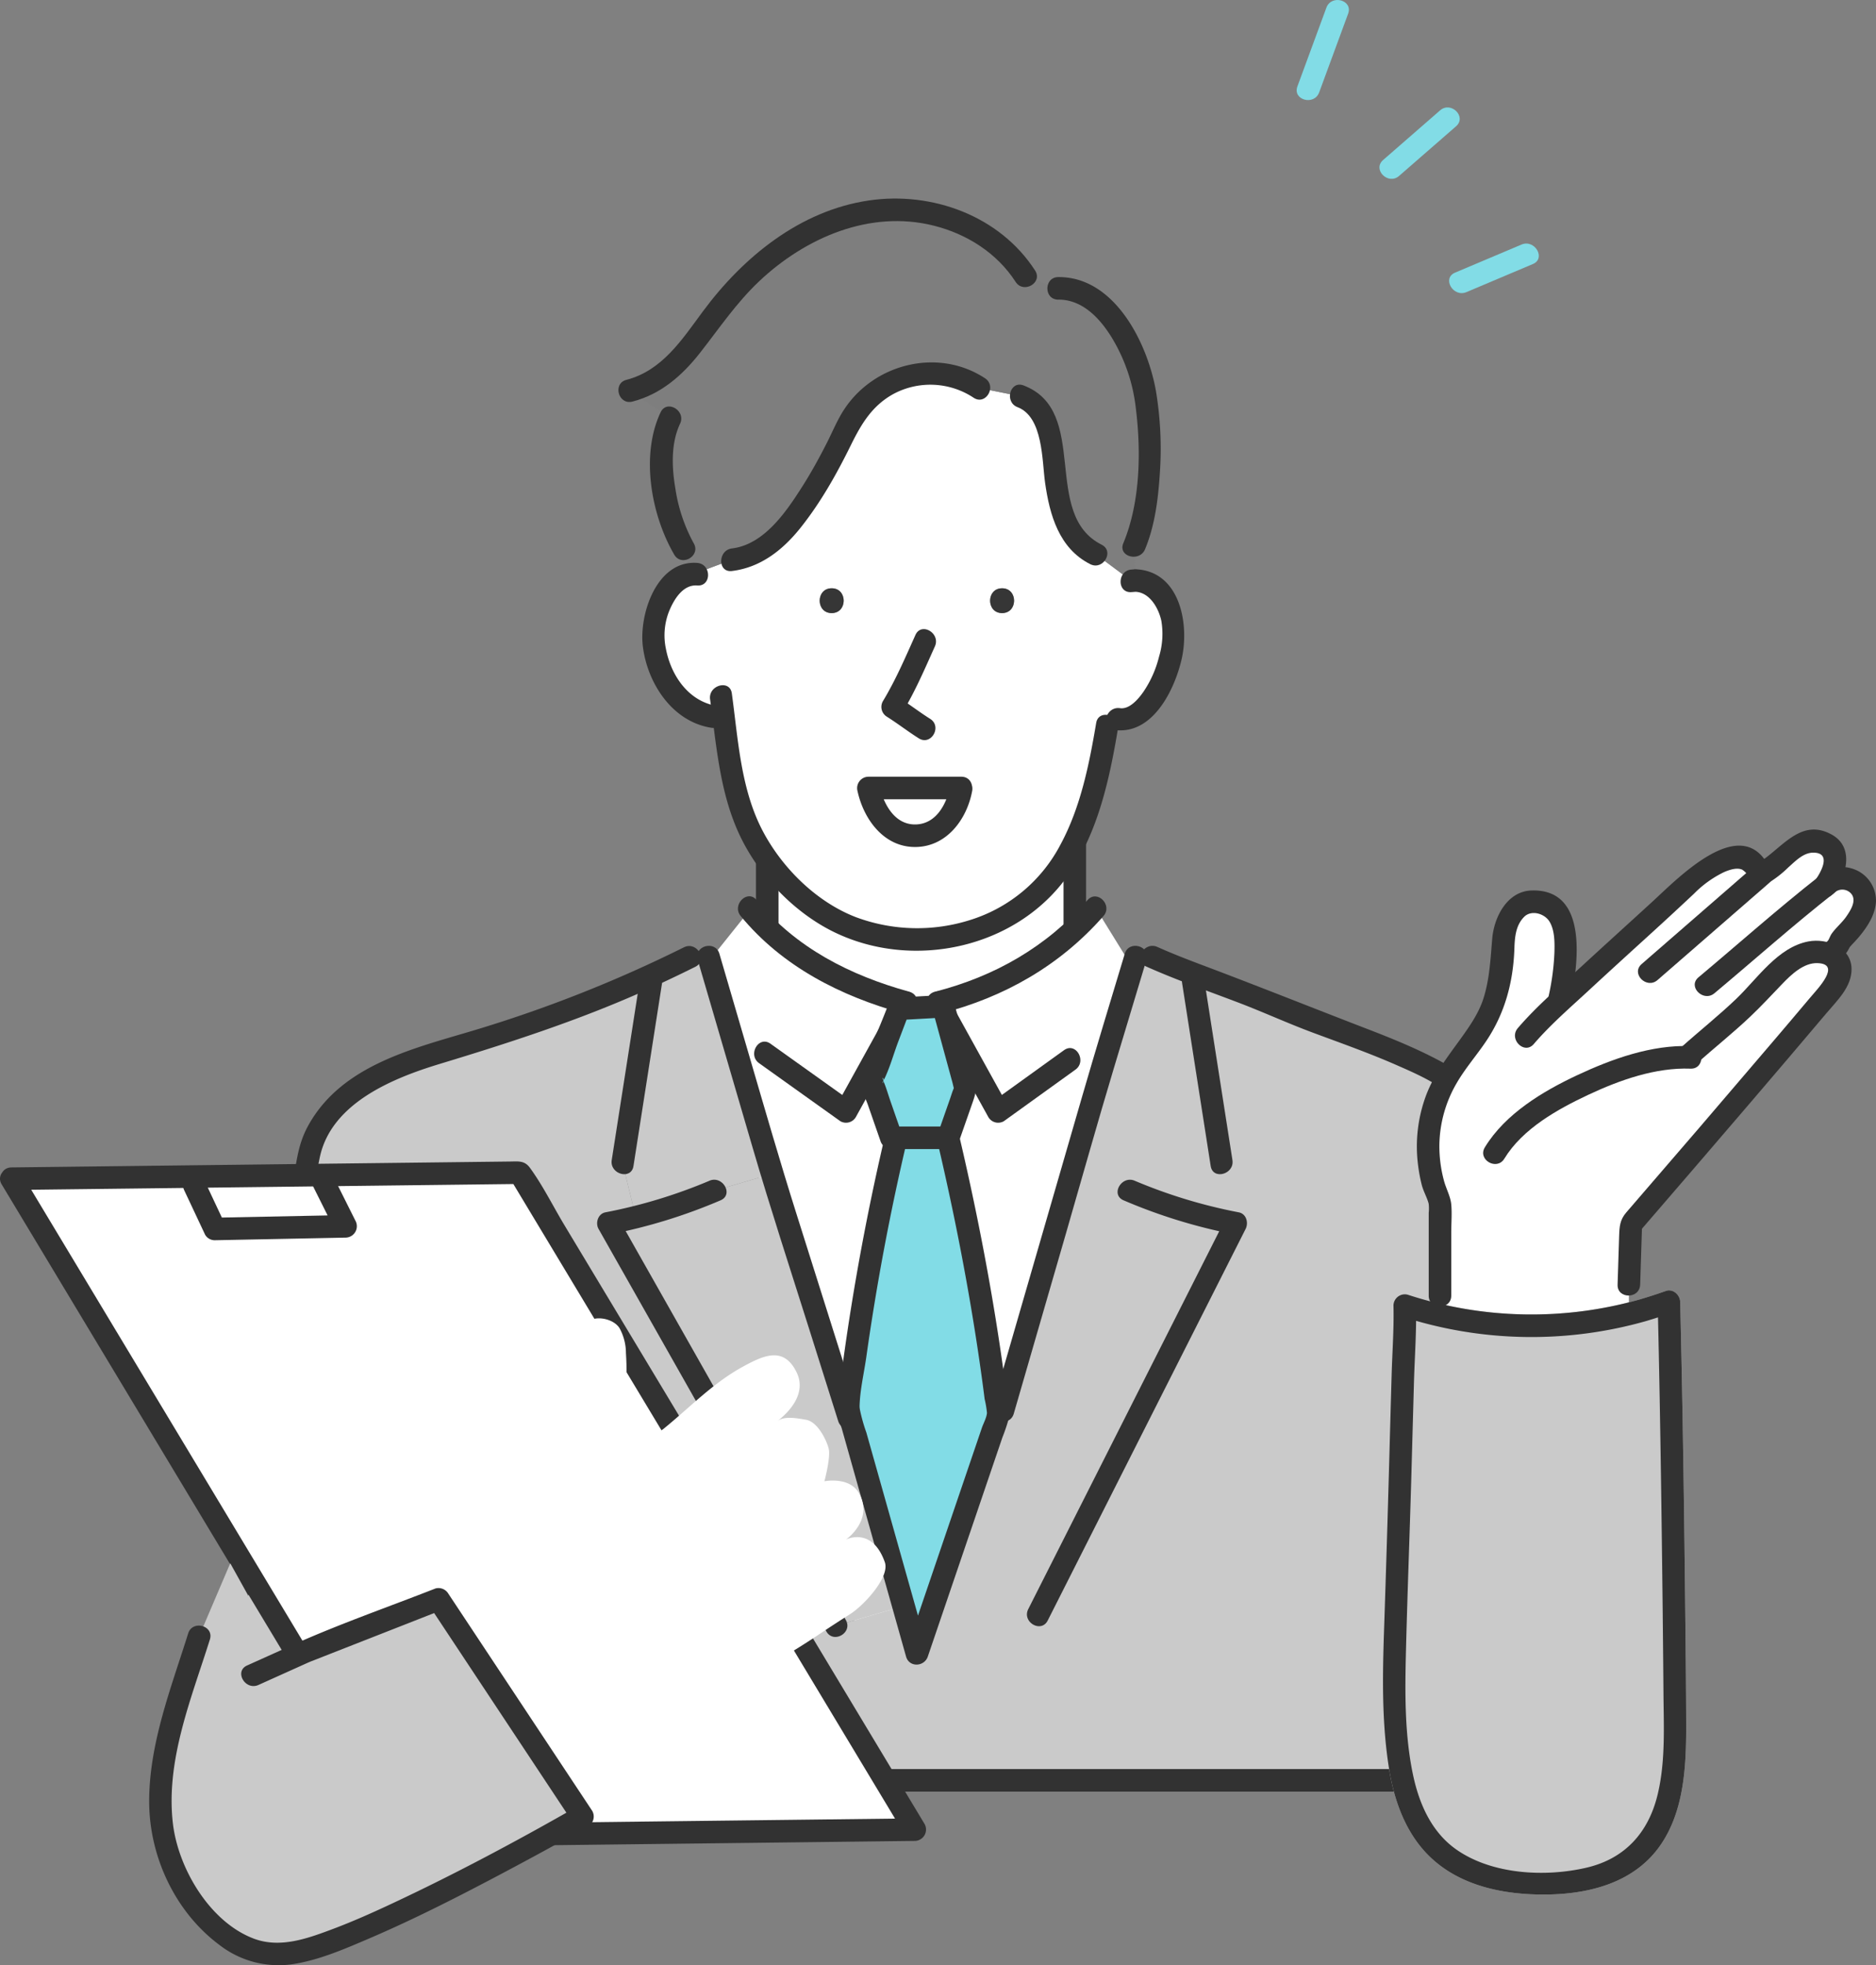 <svg xmlns="http://www.w3.org/2000/svg" width="547" height="572.889" viewBox="0 0 547 572.889">
  <rect x="0" y="0" width="547" height="572.889" fill="#808080" stroke="none"/>
  <g id="dansei" transform="translate(-32.514 -151.915)">
    <path id="パス_2671" data-name="パス 2671" d="M614.144,178.855l8.448-22.958c1.463-3.977-4.889-5.692-6.34-1.748L607.8,177.108c-1.464,3.976,4.888,5.692,6.34,1.747Z" transform="translate(-196.99)" fill="#82dce6"/>
    <path id="パス_2672" data-name="パス 2672" d="M650.016,219.522l16.613-14.47c3.2-2.784-1.47-7.418-4.649-4.649l-16.612,14.47c-3.2,2.784,1.47,7.418,4.649,4.649Z" transform="translate(-209.565 -16.318)" fill="#82dce6"/>
    <path id="パス_2673" data-name="パス 2673" d="M680.245,274.063l19.38-8.189c3.884-1.641.537-7.306-3.319-5.677l-19.38,8.189c-3.884,1.642-.537,7.306,3.319,5.677Z" transform="translate(-220.151 -36.992)" fill="#82dce6"/>
    <g id="グループ_341" data-name="グループ 341" transform="translate(252.94 371.104)">
      <rect id="長方形_328" data-name="長方形 328" width="89.676" height="75.936" transform="translate(3.287 3.288)" fill="#fff"/>
      <path id="パス_2674" data-name="パス 2674" d="M371.074,567.817h89.676a3.335,3.335,0,0,0,3.287-3.287V488.594a3.335,3.335,0,0,0-3.287-3.287H371.074a3.335,3.335,0,0,0-3.287,3.287V564.53c0,4.231,6.575,4.238,6.575,0V488.594l-3.287,3.287h89.676l-3.287-3.287V564.53l3.287-3.287H371.074C366.844,561.243,366.837,567.817,371.074,567.817Z" transform="translate(-367.787 -485.307)" fill="#323232"/>
    </g>
    <path id="パス_2675" data-name="パス 2675" d="M409.509,580.692c-36.16,0-49.9-26.035-49.9-26.035l-11.571,14.464L395.768,789.7l37.606,2.17,41.945-212.62-15.187-24.589S445.669,580.692,409.509,580.692Z" transform="translate(-108.082 -137.959)" fill="#fff"/>
    <path id="パス_2676" data-name="パス 2676" d="M486.168,611.638c-15.042-9.04-38-15.766-48.114-20.343-11.578-5.237-26.751-9.952-38.329-15.188l-4.686.015L385.138,609l-51.947,172.5-2.387.7L326,765.787l-18.3,5.352L241.28,653.807s3.254-.658,7.984-1.873l-3.811-15.672,8.353-53.459-.463-1.02a390.373,390.373,0,0,1-52.352,19.563c-9.539,2.8-19.295,5.287-28,10.1S156.572,623.8,154.041,633.42L124.187,816.209H528.454L503.865,640.471C502.657,631.23,494.16,616.44,486.168,611.638Z" transform="translate(-31.403 -145.306)" fill="#cacaca"/>
    <g id="グループ_342" data-name="グループ 342" transform="translate(222.994 260.766)">
      <path id="パス_2677" data-name="パス 2677" d="M462.809,377.857v.007a7.742,7.742,0,0,0-1.15.087l-10.342-7.7c-18.3-8.751-6.364-40.571-21.992-46.1l-12.005-2.408a25.874,25.874,0,0,0-30.331,1.36c-5.981,4.976-6.617,6.82-9.944,13.582A135.3,135.3,0,0,1,363.81,358.93c-4.694,6.2-10.891,12.15-18.63,12.866l-11.1,4.144a6.336,6.336,0,0,0-1.121.1c-5.511.968-9.532,8.9-10.385,13.646-2.01,11.166,5.2,26.3,17.422,27.916l2.727-.341c1.96,15.332,3.37,28.2,11.709,40.448a67.205,67.205,0,0,0,14.008,14.66c14.652,11.636,36.037,12.952,52.923,5.409a44.95,44.95,0,0,0,17.147-13.206c9.018-11.282,13.126-26.823,16.041-44.318l2.9-2.018c9.618,1.808,18.253-17.646,16.236-28.863C472.782,384.358,468.753,377.777,462.809,377.857Zm-88.548,9.495c-4.665,0-4.657-7.232,0-7.232S378.911,387.352,374.261,387.352Zm10.7,50.985h27.1C408.989,456.526,388.739,457.249,384.957,438.337Zm38.987-50.985c-4.657,0-4.65-7.232,0-7.232S428.6,387.352,423.944,387.352Z" transform="translate(-322.239 -317.48)" fill="#fff"/>
    </g>
    <path id="パス_2678" data-name="パス 2678" d="M460.421,292.087c-4.231-12.778-12.728-24.661-23.721-24.27l-9.59-3.537c-9.864-15.7-30.815-22.412-48.859-18.138-15.223,3.6-26.975,12.077-37.252,23.671-9.279,10.471-14.963,24.393-29.34,27.842l11.933,7.955c-5.569,11.137-.8,30.23,3.978,38.185l1.765,7.377a6.336,6.336,0,0,1,1.121-.1l11.1-4.144c7.738-.716,13.936-6.668,18.63-12.866a135.3,135.3,0,0,0,13.234-22.245c3.327-6.761,3.963-8.605,9.944-13.582a25.874,25.874,0,0,1,30.331-1.36l12.005,2.408c15.628,5.532,3.7,37.353,21.992,46.1l10.342,7.7a7.758,7.758,0,0,1,1.15-.087v-.007L458.83,343C464.139,330.626,464.652,304.866,460.421,292.087Z" transform="translate(-95.621 -31.845)" fill="#7e7e7e"/>
    <path id="パス_2679" data-name="パス 2679" d="M475.116,412.757c-4.65,0-4.657,7.232,0,7.232S479.781,412.757,475.116,412.757Z" transform="translate(-150.417 -89.351)" fill="#363636"/>
    <path id="パス_2680" data-name="パス 2680" d="M350.033,672.39l-16.626,4.867a150.617,150.617,0,0,1-22.672,7.543c-.159.044-.311.08-.463.116-4.73,1.215-7.984,1.873-7.984,1.873L368.714,804.12l18.3-5.352-16.684-57.016Z" transform="translate(-92.411 -178.288)" fill="#cacaca"/>
    <path id="パス_2681" data-name="パス 2681" d="M399.544,412.757c-4.657,0-4.665,7.232,0,7.232S404.2,412.757,399.544,412.757Z" transform="translate(-124.528 -89.351)" fill="#363636"/>
    <path id="パス_2682" data-name="パス 2682" d="M333.694,576.129l-5.511.087q-5.782,2.886-11.658,5.575l.463,1.02-8.353,53.459,3.811,15.672c.152-.036.3-.072.463-.116a150.593,150.593,0,0,0,22.672-7.543l16.626-4.867-9.626-32.9Z" transform="translate(-94.585 -145.314)" fill="#cacaca"/>
    <path id="パス_2683" data-name="パス 2683" d="M347.421,459.863c1.832,13.346,2.774,27.05,8.553,39.428,5.548,11.882,15.992,22.837,27.849,28.532,23.03,11.063,52.96,4.525,67.878-16.542,8.8-12.434,12.146-28.037,14.632-42.79.7-4.139-5.636-5.918-6.339-1.748-2.034,12.065-4.529,24.533-10.384,35.406a44.669,44.669,0,0,1-26.077,21.939A51.163,51.163,0,0,1,390,523.375c-11.482-4.4-21.491-14.276-27.183-25.057-6.486-12.285-7.2-26.7-9.059-40.2-.573-4.173-6.909-2.4-6.339,1.748Z" transform="translate(-107.859 -104.073)" fill="#323232"/>
    <path id="パス_2684" data-name="パス 2684" d="M433.329,432.563c-2.919,6.519-5.8,13.211-9.5,19.331a3.346,3.346,0,0,0,1.179,4.5c3.17,2,6.124,4.3,9.293,6.3,3.59,2.262,6.893-3.425,3.319-5.677-3.17-2-6.124-4.3-9.293-6.3l1.179,4.5c3.7-6.12,6.576-12.812,9.5-19.331,1.715-3.83-3.949-7.177-5.676-3.318Z" transform="translate(-133.894 -95.549)" fill="#323232"/>
    <path id="パス_2685" data-name="パス 2685" d="M333.391,401.492c-11.847-.878-17.039,15.05-15.845,24.436,1.364,10.71,8.591,21.827,19.91,23.612,4.139.653,5.922-5.681,1.748-6.34-8.269-1.3-13.4-8.76-14.927-16.573a19.117,19.117,0,0,1,.79-10.743c1.378-3.5,4.037-8.135,8.324-7.817,4.221.312,4.2-6.264,0-6.575Z" transform="translate(-97.58 -85.48)" fill="#323232"/>
    <path id="パス_2686" data-name="パス 2686" d="M530.411,410.982l1.15-.087a3.355,3.355,0,0,0,3.287-3.287V407.6l-3.287,3.287c4.166.164,6.749,4.749,7.557,8.38a22.851,22.851,0,0,1-.649,10.5,31.705,31.705,0,0,1-4.654,10.406c-1.383,1.951-3.967,5.038-6.739,4.638-4.139-.6-5.926,5.736-1.747,6.34,11.134,1.609,17.553-11.419,19.681-20.447,2.4-10.18-.31-25.874-13.448-26.393a3.326,3.326,0,0,0-3.287,3.287v.007l3.287-3.287-1.15.087c-4.193.316-4.227,6.893,0,6.575Z" transform="translate(-167.997 -86.458)" fill="#323232"/>
    <path id="パス_2687" data-name="パス 2687" d="M360.583,555.071c12.177,14.785,29.2,23.378,47.4,28.406,4.084,1.129,5.827-5.212,1.747-6.34-17.2-4.755-32.985-12.741-44.494-26.716-2.692-3.268-7.32,1.406-4.65,4.649Z" transform="translate(-112.105 -136.128)" fill="#323232"/>
    <path id="パス_2688" data-name="パス 2688" d="M368.411,612.413l23.7,16.916a3.314,3.314,0,0,0,4.5-1.18q8.771-15.872,17.545-31.741c2.049-3.705-3.627-7.026-5.676-3.318q-8.774,15.869-17.545,31.741l4.5-1.18-23.7-16.916c-3.45-2.462-6.737,3.237-3.319,5.677Z" transform="translate(-114.567 -150.569)" fill="#323232"/>
    <path id="パス_2689" data-name="パス 2689" d="M341.852,575.345q8.034,27.471,16.072,54.942c5.189,17.734,10.947,35.3,16.507,52.922l8.4,26.636c1.268,4.02,7.618,2.3,6.339-1.748l-18.62-59.013c-4.729-14.988-9.082-30.08-13.494-45.165q-4.436-15.16-8.869-30.322c-1.185-4.052-7.532-2.328-6.339,1.748Z" transform="translate(-105.912 -143.656)" fill="#323232"/>
    <path id="パス_2690" data-name="パス 2690" d="M312.143,583.724l-8.353,53.459c-.647,4.139,5.687,5.922,6.339,1.748l8.353-53.459c.647-4.139-5.687-5.922-6.339-1.748Z" transform="translate(-92.909 -147.1)" fill="#323232"/>
    <path id="パス_2691" data-name="パス 2691" d="M330.053,675.314a150.647,150.647,0,0,1-30.333,9.2c-2.126.435-2.95,3.089-1.964,4.829L320.148,728.9l35.75,63.146,8.284,14.632c2.084,3.682,7.766.372,5.676-3.318L347.465,763.8l-35.75-63.146-8.284-14.632-1.964,4.829a158.094,158.094,0,0,0,31.9-9.863c3.864-1.7.522-7.366-3.319-5.677Z" transform="translate(-90.717 -179.183)" fill="#323232"/>
    <path id="パス_2692" data-name="パス 2692" d="M490.439,550.445c-11.949,13.618-27.023,22.248-44.487,26.716-4.1,1.048-2.36,7.39,1.748,6.34,18.475-4.726,34.746-14,47.388-28.406,2.78-3.169-1.852-7.837-4.649-4.649Z" transform="translate(-140.822 -136.15)" fill="#323232"/>
    <path id="パス_2693" data-name="パス 2693" d="M483.557,608.617l-20.886,15.035,4.5,1.179q-8.774-15.868-17.538-31.741c-2.046-3.7-7.726-.392-5.676,3.318q8.765,15.872,17.537,31.741a3.307,3.307,0,0,0,4.5,1.18l20.886-15.035c3.4-2.45.124-8.155-3.319-5.677Z" transform="translate(-140.788 -150.569)" fill="#323232"/>
    <path id="パス_2694" data-name="パス 2694" d="M511.1,573.6c-4.221,14.017-8.494,28.019-12.567,42.08l-20.161,69.609-5.978,20.642c-1.179,4.072,5.163,5.811,6.339,1.748l15.314-52.872c4.623-15.964,9.094-31.982,13.887-47.9l9.5-31.562c1.223-4.06-5.121-5.8-6.339-1.748Z" transform="translate(-150.629 -143.659)" fill="#323232"/>
    <g id="グループ_343" data-name="グループ 343" transform="translate(276.542 479.446)">
      <path id="パス_2695" data-name="パス 2695" d="M422.862,655.1a700.132,700.132,0,0,0-14.16,80.166l20.034,71.048,23.61-69.356A730.83,730.83,0,0,0,437.615,655.1Z" transform="translate(-405.405 -651.811)" fill="#82dce6"/>
      <path id="パス_2696" data-name="パス 2696" d="M417.975,652.511Q411.24,681,406.853,709.972q-1.013,6.729-1.9,13.476c-.447,3.389-1.69,7.645-1.122,11.044a43.465,43.465,0,0,0,1.258,4.461l14.235,50.48,4.523,16.04c.915,3.243,5.319,3,6.34,0l13.7-40.229,8.047-23.64a52.486,52.486,0,0,0,1.78-5.227c.432-1.92-.139-4.041-.383-5.979q-.9-7.174-1.961-14.327c-3.156-21.355-7.332-42.555-12.3-63.56a3.332,3.332,0,0,0-3.17-2.413H421.144c-4.231,0-4.237,6.575,0,6.575H435.9l-3.17-2.413c4.394,18.58,8.164,37.31,11.165,56.167q1.075,6.753,2.012,13.528.444,3.22.849,6.444a30.012,30.012,0,0,1,.684,4.037c-.105,1.4-1.051,3.085-1.5,4.4l-16.883,49.592-5.206,15.294h6.34l-10.994-38.987-6.934-24.591a48.774,48.774,0,0,1-1.863-6.606,6.693,6.693,0,0,1-.109-1.055c.108-4.691,1.321-9.766,1.985-14.47q4.538-32.14,12.04-63.757C425.287,650.145,418.949,648.389,417.975,652.511Z" transform="translate(-403.687 -650.098)" fill="#323232"/>
    </g>
    <path id="パス_2697" data-name="パス 2697" d="M556.724,585.473l8.353,53.459c.651,4.168,6.987,2.4,6.339-1.748l-8.353-53.459c-.651-4.168-6.987-2.4-6.339,1.748Z" transform="translate(-179.552 -147.101)" fill="#323232"/>
    <path id="パス_2698" data-name="パス 2698" d="M516.109,680.991a157.833,157.833,0,0,0,31.9,9.863l-1.964-4.829-19.518,38.611-31.085,61.491-7.1,14.047c-1.9,3.767,3.765,7.1,5.676,3.318l19.518-38.611,31.085-61.491,7.1-14.047c.893-1.767.235-4.378-1.964-4.829a150.3,150.3,0,0,1-30.333-9.2c-3.836-1.691-7.186,3.972-3.319,5.677Z" transform="translate(-156.012 -179.183)" fill="#323232"/>
    <path id="パス_2699" data-name="パス 2699" d="M429.3,317.238c-13.545-8.922-32.114-4.4-40.983,8.937-2.035,3.059-3.45,6.554-5.106,9.82-2.22,4.378-4.584,8.688-7.221,12.83-4.649,7.3-11.091,16.865-20.489,18.017-4.146.509-4.2,7.089,0,6.575,8.394-1.029,14.863-6.157,20.014-12.621,5.892-7.393,10.52-15.66,14.688-24.118,3.084-6.258,6.293-11.651,12.728-15.052a22.848,22.848,0,0,1,23.049,1.29c3.544,2.334,6.841-3.357,3.319-5.677Z" transform="translate(-109.568 -55.047)" fill="#323232"/>
    <path id="パス_2700" data-name="パス 2700" d="M428.277,260.933c-10.306-15.95-30.041-23.131-48.468-20.424-20.1,2.954-36.685,16.5-48.445,32.395-6.045,8.169-11.816,17.192-22.25,19.894-4.093,1.06-2.358,7.4,1.748,6.34,8.3-2.15,14.526-7.6,19.717-14.217,5.611-7.15,10.56-14.542,17.21-20.827,13.488-12.747,32.338-20.934,50.974-16.234,9.649,2.433,18.389,7.958,23.839,16.392,2.288,3.542,7.982.25,5.676-3.318Z" transform="translate(-93.949 -30.156)" fill="#323232"/>
    <path id="パス_2701" data-name="パス 2701" d="M482.634,329.027c7.475,2.854,7.12,15.553,8.026,21.989,1.32,9.386,4.056,19.193,13.181,23.783,3.77,1.9,7.1-3.774,3.319-5.677-17.757-8.931-3.209-38.963-22.778-46.435-3.956-1.511-5.667,4.843-1.747,6.34Z" transform="translate(-153.429 -58.419)" fill="#323232"/>
    <path id="パス_2702" data-name="パス 2702" d="M500.2,281.341c7.192-.051,12.372,5.7,15.817,11.433a50.447,50.447,0,0,1,6.73,19.677c1.638,12.827,1.442,27.806-3.586,39.913-1.621,3.9,4.737,5.605,6.339,1.748,2.857-6.878,3.82-14.57,4.3-21.95a102.948,102.948,0,0,0-1.074-23.894c-2.393-14.008-11.965-33.619-28.521-33.5-4.229.031-4.239,6.605,0,6.575Z" transform="translate(-159.116 -42.083)" fill="#323232"/>
    <path id="パス_2703" data-name="パス 2703" d="M323.868,333.848c-5.9,12.478-2.786,29.887,3.978,41.5,2.128,3.655,7.812.349,5.676-3.318a48.048,48.048,0,0,1-5.385-16.182c-1.019-6.054-1.277-13.005,1.408-18.684,1.8-3.8-3.868-7.145-5.676-3.318Z" transform="translate(-98.735 -61.741)" fill="#323232"/>
    <g id="グループ_344" data-name="グループ 344" transform="translate(282.458 378.336)">
      <path id="パス_2704" data-name="パス 2704" d="M444.732,501.307h-27.1C421.416,520.219,441.666,519.5,444.732,501.307Z" transform="translate(-414.38 -498.02)" fill="#fff"/>
      <path id="パス_2705" data-name="パス 2705" d="M443.037,496.307h-27.1a3.33,3.33,0,0,0-3.17,4.162c1.792,8.26,7.726,16.457,16.987,16.326,9.062-.129,14.918-8.087,16.45-16.326.77-4.136-5.565-5.909-6.339-1.748-.979,5.261-3.982,11.346-10.111,11.5-6.3.157-9.5-6.222-10.648-11.5l-3.17,4.161h27.1C447.268,502.882,447.274,496.307,443.037,496.307Z" transform="translate(-412.685 -496.307)" fill="#323232"/>
    </g>
    <path id="パス_2706" data-name="パス 2706" d="M261.66,571.725A387.886,387.886,0,0,1,200.223,596c-17.576,5.258-38.085,10.039-47.894,27.3-2.511,4.419-3.26,8.342-4.041,13.121l-3.013,18.449-9.9,60.622-10.407,63.718c-1.849,11.322-3.8,22.632-5.548,33.97-.026.169-.055.338-.083.507-.339,2.071.853,4.161,3.17,4.161H477.16c16.279,0,32.662.54,48.935,0,.226-.007.452,0,.678,0,2.356,0,3.46-2.09,3.17-4.161l-4.136-29.562-8.931-63.835-8.511-60.831c-1.707-12.2-2.275-24.773-8.2-35.825-3.629-6.768-8.481-13.294-15.223-17.189-7.632-4.409-15.866-7.768-24.077-10.93-15.9-6.123-31.706-12.446-47.649-18.448-4.546-1.711-9.077-3.461-13.512-5.445-3.83-1.713-7.178,3.951-3.319,5.677,8.817,3.944,17.941,7.117,26.961,10.553,7.27,2.769,14.333,6.016,21.625,8.73,8.121,3.022,16.305,5.907,24.248,9.383,7.344,3.214,14.8,6.448,19.945,12.808a47.087,47.087,0,0,1,10.153,23.085l2.14,15.292,8.082,57.764,9.056,64.728,3.312,23.666c.523,3.738.594,7.955,1.622,11.6a4.068,4.068,0,0,1,.075.532l3.17-4.162H138.919c-5.1,0-10.66-.626-15.735,0a5.569,5.569,0,0,1-.678,0l3.17,4.162,4.488-27.475,9.963-61,10.191-62.4c1.716-10.5,2.964-21.221,5.168-31.638,3.339-15.79,21.327-23.067,34.944-27.2,20.246-6.144,40.139-12.572,59.494-21.209q7.6-3.393,15.056-7.112c3.789-1.883.462-7.556-3.319-5.677Z" transform="translate(-29.722 -143.662)" fill="#323232"/>
    <g id="グループ_345" data-name="グループ 345" transform="translate(283.423 441.973)">
      <path id="パス_2707" data-name="パス 2707" d="M426.942,598.831,418.987,619.8l5.786,16.634h16.633l5.062-14.464-6.509-23.866Z" transform="translate(-415.809 -594.816)" fill="#82dce6"/>
      <path id="パス_2708" data-name="パス 2708" d="M422.117,596.242c-2.569,6.772-5.786,13.567-7.785,20.524-.766,2.666,1.124,5.918,1.989,8.4l3.627,10.427a3.391,3.391,0,0,0,3.17,2.413H439.75a3.383,3.383,0,0,0,3.17-2.413l3.781-10.8c.981-2.8,1.534-4.482.751-7.355l-5.978-21.92a3.33,3.33,0,0,0-3.17-2.414l-13.018.724c-4.207.233-4.235,6.809,0,6.575l13.018-.724-3.17-2.413,5.82,21.34c.147.536.8,3.663.68,1.658-.09-1.55-.122-.385-.387.249-.379.909-.656,1.876-.982,2.805l-3.685,10.529,3.17-2.414H423.117l3.17,2.414-3.419-9.83c-.654-1.88-1.2-3.841-1.974-5.676-.046-.11-.263-1.057-.382-1.1,1.145.387-.571,2.6.283.945,1.839-3.575,2.944-7.762,4.369-11.52l3.292-8.679C429.958,594.029,423.605,592.317,422.117,596.242Z" transform="translate(-414.153 -593.101)" fill="#323232"/>
    </g>
    <g id="グループ_346" data-name="グループ 346" transform="translate(32.514 490.483)">
      <path id="パス_2709" data-name="パス 2709" d="M37.58,673.633,152.793,865.146l148.2-1.754L185.78,671.879Z" transform="translate(-34.249 -668.596)" fill="#fff"/>
      <path id="パス_2710" data-name="パス 2710" d="M33.006,673.582l28.97,48.156L116.219,811.9l21.8,36.24c3.308,5.5,6.279,11.544,10.067,16.733,1.551,2.126,3.369,1.841,5.64,1.815l13.25-.156,46.745-.554,83.974-.994,1.561-.018a3.317,3.317,0,0,0,2.838-4.947l-28.97-48.156L218.882,721.7l-21.8-36.24c-3.308-5.5-6.279-11.544-10.067-16.733-1.551-2.125-3.369-1.842-5.64-1.815l-13.25.157-46.745.553-83.974.994-1.561.018c-4.227.05-4.239,6.625,0,6.575l49.91-.59,79.963-.947,18.327-.217-2.839-1.629,38.936,64.72,62.048,103.14,14.229,23.652,2.838-4.946-49.91.59-79.962.947-18.327.217,2.839,1.629-38.936-64.72L52.912,693.916,38.683,670.264C36.5,666.642,30.818,669.944,33.006,673.582Z" transform="translate(-32.514 -666.886)" fill="#323232"/>
    </g>
    <path id="パス_2711" data-name="パス 2711" d="M114.011,676.232l6.1,12.971a3.225,3.225,0,0,0,2.838,1.628l38.15-.763a3.328,3.328,0,0,0,2.838-4.947l-6.867-13.733c-1.892-3.785-7.565-.46-5.676,3.318l6.866,13.734,2.839-4.946-38.15.763,2.838,1.628-6.1-12.971c-1.8-3.826-7.47-.492-5.677,3.318Z" transform="translate(-27.798 -177.373)" fill="#323232"/>
    <path id="パス_2712" data-name="パス 2712" d="M141.385,874.708l-6.509-10.125-10.848-19.526L114.92,866.4l-6.074,19.372c-3.746,11.918-6.394,24.508-4.608,36.876,2.227,15.336,16.747,37.043,34.136,36.387,4.4-.168,8.675-1.488,12.849-2.9,25.468-8.629,54.027-25.324,76.269-40.294l-41.2-57.988Z" transform="translate(-24.374 -237.435)" fill="#cacaca"/>
    <path id="パス_2713" data-name="パス 2713" d="M351.192,800.935c.382-.275,8.058-5.844,3.762-13.52-2.762-4.929-10.064-3.456-10.064-3.456s1.854-6.951,1.259-9.438-3.212-7.905-6.607-8.492c-2.518-.427-6.348-1.2-8.355.389,4.266-3.311,8.355-8.561,5.593-14.222-1.778-3.64-4.029-4.952-6.577-4.952-2.785,0-5.928,1.572-9.217,3.38-8.676,4.769-15.313,11.8-23.02,18.06-2.289,1.854-15.39,7.508-15.39,7.508s-1.419-3.914.29-7.051c4.174-7.645,4.677-13.916,4.151-22.607a15.178,15.178,0,0,0-1.87-7.218c-1.335-2.121-4.654-3.189-7.126-2.762-3.93.679-5.456,5.371-6.524,9.21-2.777,9.98-6.2,17.686-12.787,25.682-4.96,6.028-5.692,11.27-6.1,19.075-.32,5.982-2.235,19.616-2.235,19.616l-7.684,8.615,32.809,48.832c.656-.42,50.167-27.216,66.412-38.066,3.693-2.472,7.233-4.784,10.529-6.875,3.907-2.471,11.6-10.735,10.064-15.092C358.906,797.334,351.581,800.745,351.192,800.935Z" transform="translate(-71.994 -200.235)" fill="#fff"/>
    <path id="パス_2714" data-name="パス 2714" d="M110.04,869.273c-5,15.935-11.4,32.135-11.367,49.061.031,15.943,7.561,32.115,20.474,41.724a28.154,28.154,0,0,0,21.964,5.521c7.47-1.252,14.728-4.412,21.661-7.379,13.495-5.775,26.594-12.491,39.554-19.367,8.177-4.338,16.315-8.76,24.351-13.353a3.319,3.319,0,0,0,1.179-4.5l-36.71-55.4-5.255-7.93a3.345,3.345,0,0,0-3.712-1.511c-13.9,5.453-28.14,10.391-41.761,16.52l-13.2,5.939c-3.852,1.733-.513,7.4,3.318,5.677l11.3-5.087c.941-.423,1.882-.843,2.821-1.27.548-.249,1.786-.755.363-.185.74-.3,1.486-.583,2.229-.874l27.9-10.943,8.766-3.438-3.712-1.511,36.709,55.4,5.255,7.93,1.179-4.5c-17.534,10.021-35.426,19.566-53.714,28.135-5.713,2.677-11.48,5.262-17.388,7.48-7.306,2.742-15.31,5.705-23,2.836-12.895-4.809-22.163-20.536-23.67-33.715-2.1-18.354,5.406-36.326,10.8-53.518,1.268-4.046-5.076-5.778-6.34-1.747Z" transform="translate(-22.663 -241.178)" fill="#323232"/>
    <g id="グループ_350" data-name="グループ 350" transform="translate(435.771 393.737)">
      <g id="グループ_348" data-name="グループ 348" transform="translate(0 3.442)">
        <path id="パス_2715" data-name="パス 2715" d="M791.2,537.646c-4.327-3.712-7.935-1.181-9.3.087l-.048.048-.343.287c1.038-1.484,5.628-8.573,1.214-11.726a8.372,8.372,0,0,0-8.206-.575c-3.424,1.477-8.493,7.464-11.782,8.893-.391-1.022-2.211-3.64-3.225-4.151-6.322-3.161-14.728,3.776-18.958,7.895-4.67,4.558-22.3,20.284-34.62,31.85l-1.533-.319c2.227-10.808,2.786-22.207-2.53-25.687-3.185-2.083-7.855-2.523-10.3.391-4.726,5.62-3.512,10.01-3.936,13.515-1.828,15.167-3.24,16.883-9.475,26.063-1.732,2.546-6.114,7.089-9.148,14.281-3.361,7.958-5.069,19.174.328,32.13v31.555c15.877,5.189,21.385,5.156,37.151,3.68,7.4-.678,10.528-1.532,17.929-3.68V654.2l.559-17.553S769.516,585.07,783.82,567.8c1.821-2.187,3.736-6.753.447-9.037a8.157,8.157,0,0,0-1.189-.7l.343-.639c3.935-3.281.591-1.564,3.976-4.965C790.421,549.42,796.281,542,791.2,537.646Z" transform="translate(-652.725 -524.969)" fill="#fff"/>
        <g id="グループ_347" data-name="グループ 347" transform="translate(0 130.904)">
          <path id="パス_2716" data-name="パス 2716" d="M723.552,731.546a118.312,118.312,0,0,1-22.2,4.254,116.254,116.254,0,0,1-47.425-5.564l.04,1.636c-.814,24.076-1.629,59.334-2.45,83.417-.423,12.692-1.054,24.7-.24,37.055,1.31,19.773,4.789,46.3,43.106,46.3a60.115,60.115,0,0,0,12.636-1.206c20-4.287,25.68-19.8,25.68-42.7,0-19.956-.8-87.01-1.748-125.6Q727.252,730.472,723.552,731.546Z" transform="translate(-647.593 -725.812)" fill="#cacaca"/>
          <path id="パス_2717" data-name="パス 2717" d="M720.963,726.64a115.776,115.776,0,0,1-67.875-1.309,3.313,3.313,0,0,0-4.162,3.17c.164,6.692-.339,13.445-.533,20.136q-.36,12.427-.694,24.855-.673,24.427-1.492,48.849c-.473,13.752-.752,27.68,1.456,41.313,1.5,9.289,4.841,18.614,11.689,25.33,8.935,8.765,21.848,11.3,33.957,11.206,12.892-.105,26.2-3.541,33.73-14.795,6.677-9.977,7.256-22.891,7.231-34.5-.022-9.971-.125-19.942-.231-29.912-.331-31.195-.752-62.392-1.515-93.579-.049-2-2.081-3.9-4.161-3.17q-3.671,1.3-7.4,2.4c-4.047,1.2-2.323,7.548,1.748,6.34q3.733-1.108,7.4-2.4l-4.161-3.169c.649,26.51,1.03,53.029,1.354,79.545q.208,17.057.342,34.116c.069,9.961.65,20.2-1.691,29.96-2.644,11.022-9.48,18.687-20.676,21.314-12.022,2.82-27.531,2.053-37.973-5.24-7.231-5.05-10.855-13.266-12.643-21.643-2.524-11.828-2.391-24.311-2.091-36.322.437-17.452,1.128-34.9,1.609-52.353q.36-13.028.725-26.056c.212-7.384.774-14.842.593-22.227l-4.161,3.17a122.192,122.192,0,0,0,71.372,1.309C726.773,731.823,725.047,725.477,720.963,726.64Z" transform="translate(-645.878 -724.077)" fill="#cacaca"/>
        </g>
      </g>
      <g id="グループ_349" data-name="グループ 349" transform="translate(0 0)">
        <path id="パス_2718" data-name="パス 2718" d="M720.963,726.64a115.776,115.776,0,0,1-67.875-1.309,3.313,3.313,0,0,0-4.162,3.17c.164,6.692-.339,13.445-.533,20.136q-.36,12.427-.694,24.855-.673,24.427-1.492,48.849c-.473,13.752-.752,27.68,1.456,41.313,1.5,9.289,4.841,18.614,11.689,25.33,8.935,8.765,21.848,11.3,33.957,11.206,12.892-.105,26.2-3.541,33.73-14.795,6.677-9.977,7.256-22.891,7.231-34.5-.022-9.971-.125-19.942-.231-29.912-.331-31.195-.752-62.392-1.515-93.579-.049-2-2.081-3.9-4.161-3.17q-3.671,1.3-7.4,2.4c-4.047,1.2-2.323,7.548,1.748,6.34q3.733-1.108,7.4-2.4l-4.161-3.169c.649,26.51,1.03,53.029,1.354,79.545q.208,17.057.342,34.116c.069,9.961.65,20.2-1.691,29.96-2.644,11.022-9.48,18.687-20.676,21.314-12.022,2.82-27.531,2.053-37.973-5.24-7.231-5.05-10.855-13.266-12.643-21.643-2.524-11.828-2.391-24.311-2.091-36.322.437-17.452,1.128-34.9,1.609-52.353q.36-13.028.725-26.056c.212-7.384.774-14.842.593-22.227l-4.161,3.17a122.192,122.192,0,0,0,71.372,1.309C726.773,731.823,725.047,725.477,720.963,726.64Z" transform="translate(-645.878 -589.731)" fill="#323232"/>
        <path id="パス_2719" data-name="パス 2719" d="M756.493,669.292l.559-17.553-.963,2.324q16.373-18.958,32.667-37.986,11.05-12.9,22.017-25.88c3.147-3.743,7.423-7.7,7.359-12.962-.076-6.323-7.214-9.01-12.574-8-8.947,1.694-14.851,10.8-21.006,16.693-5.233,5.014-10.923,9.513-16.31,14.357-3.152,2.835,1.509,7.473,4.649,4.649,5.168-4.647,10.624-8.968,15.671-13.748,3.239-3.068,6.252-6.336,9.343-9.548,2.594-2.7,6.235-6.221,10.3-6.08,7.135.247-.03,7.547-2.08,9.986q-5.508,6.552-11.067,13.062-21.2,24.892-42.6,49.62c-1.866,2.163-2,4.06-2.093,6.88l-.451,14.182c-.135,4.232,6.44,4.227,6.575,0Z" transform="translate(-681.516 -536.62)" fill="#323232"/>
        <path id="パス_2720" data-name="パス 2720" d="M750.747,615.739c-11.347-.425-22.9,3.729-33.022,8.471-10.1,4.732-20.981,11.261-26.939,21.025-2.21,3.621,3.474,6.928,5.677,3.318,5.348-8.765,15.55-14.432,24.58-18.666,9.079-4.256,19.539-7.954,29.7-7.573,4.231.159,4.225-6.416,0-6.574Z" transform="translate(-661.089 -552.61)" fill="#323232"/>
        <path id="パス_2721" data-name="パス 2721" d="M797.342,538.214c3.747-5,6.072-13.323-.589-17.011-9.6-5.313-15.181,5.216-22.484,8.826l4.5,1.179c-7.923-17.064-26.708,2.6-34.436,9.673-6.747,6.172-13.532,12.3-20.257,18.5-6.383,5.879-13.181,11.632-18.841,18.227-2.742,3.2,1.888,7.866,4.649,4.649,4.895-5.7,10.708-10.7,16.215-15.8,6.087-5.637,12.229-11.214,18.363-16.8q6.112-5.568,12.137-11.225a31.542,31.542,0,0,1,8.744-6.282c1.439-.623,3.753-1.45,5.319-.712a6.156,6.156,0,0,1,2.43,3.091c.784,1.688,3.031,1.9,4.5,1.18a31.733,31.733,0,0,0,6.505-4.942c2.068-1.814,4.385-4.338,7.365-4.3,5.47.068,2.018,6.015.207,8.433-2.537,3.388,3.168,6.668,5.677,3.318Z" transform="translate(-665.923 -519.733)" fill="#323232"/>
        <path id="パス_2722" data-name="パス 2722" d="M844.435,563.646a12.12,12.12,0,0,0,3.039-3.888c.13-.237,1.617-1.759,2.3-2.544,2.587-2.988,5.169-6.726,5.375-10.816a9.771,9.771,0,0,0-7.054-9.619c-3.6-1.115-7.087.107-9.83,2.533-3.176,2.809,1.488,7.444,4.649,4.649a3.4,3.4,0,0,1,5.262.506c1.222,1.975-.5,4.6-1.621,6.244-1.239,1.821-2.963,3.2-4.244,4.975-.5.69-.7,1.412-1.131,2.114-.268.439.185-.245.079-.1a10.781,10.781,0,0,1-1.469,1.3c-3.215,2.762,1.454,7.394,4.649,4.649Z" transform="translate(-711.415 -525.43)" fill="#323232"/>
        <path id="パス_2723" data-name="パス 2723" d="M705.688,579.12c2.131-10.361,5.565-32.939-11.382-32.371-7.112.238-10.911,7.774-11.444,14.057-.5,5.9-.752,11.8-2.581,17.5-1.416,4.408-4.256,8.39-6.944,12.109-3.776,5.226-7.487,10.025-9.792,16.152a42.641,42.641,0,0,0-2.3,20.265,46.646,46.646,0,0,0,1.091,5.806c.47,1.823,1.613,3.787,2.01,5.471a12.264,12.264,0,0,1,0,2.6v24.146c0,4.23,6.575,4.237,6.575,0V646.4c0-2.671.247-5.474,0-8.135-.215-2.316-1.485-4.556-2.1-6.82a38.429,38.429,0,0,1-1.36-10.807,36.775,36.775,0,0,1,4.891-17.481c2.524-4.433,5.917-8.276,8.755-12.5,5.456-8.123,7.885-17.183,8.223-26.986.112-3.274.373-6.759,2.86-9.25,2.087-2.091,5.945-.969,7.382,1.406,1.544,2.553,1.5,6.09,1.431,8.962a70.8,70.8,0,0,1-1.655,12.584c-.85,4.129,5.486,5.9,6.34,1.747Z" transform="translate(-651.024 -528.984)" fill="#323232"/>
        <path id="パス_2724" data-name="パス 2724" d="M820.191,540.318c-11.935,9.38-23.331,19.534-34.972,29.28-3.248,2.719,1.424,7.348,4.649,4.649,11.641-9.745,23.036-19.9,34.972-29.28,3.324-2.612-1.357-7.236-4.649-4.649Z" transform="translate(-693.232 -526.524)" fill="#323232"/>
        <path id="パス_2725" data-name="パス 2725" d="M792.493,535.972c-10.805,9.444-21.68,18.81-32.489,28.25-3.193,2.788,1.473,7.423,4.649,4.649,10.809-9.44,21.683-18.806,32.489-28.25,3.191-2.79-1.474-7.424-4.649-4.649Z" transform="translate(-684.605 -525.003)" fill="#323232"/>
      </g>
    </g>
  </g>
</svg>
